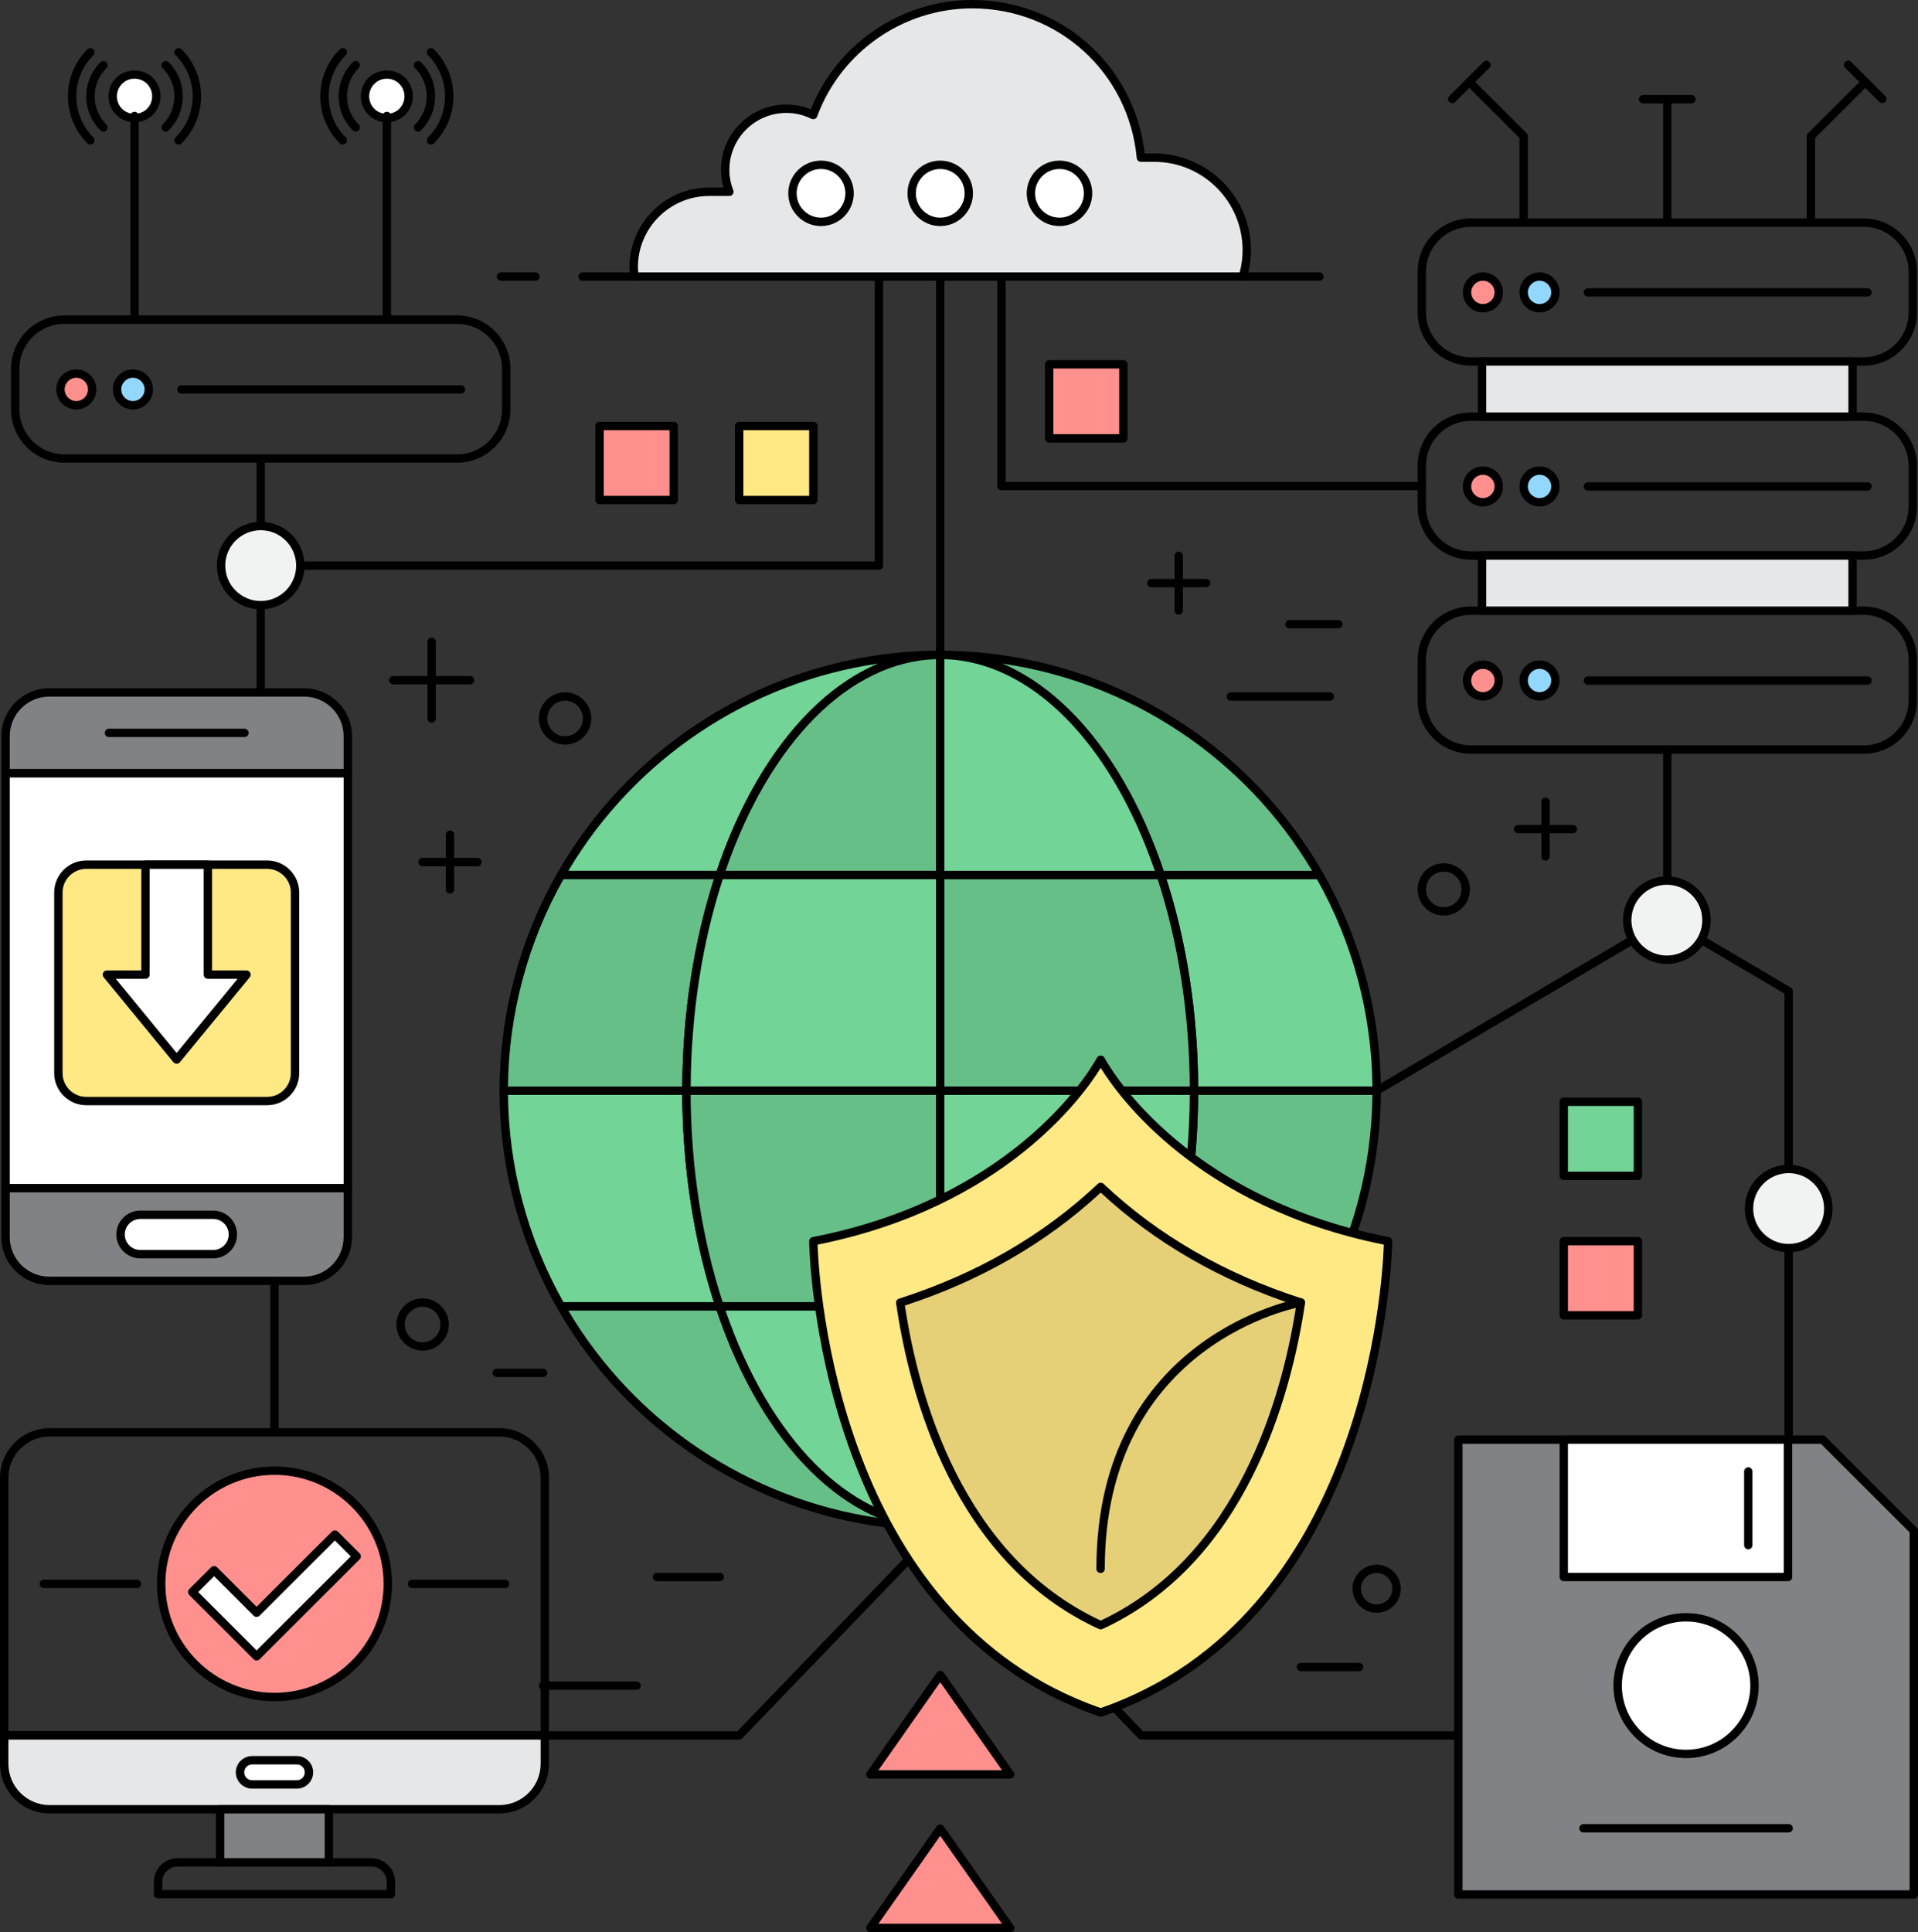 <svg width="412" height="415" viewBox="0 0 412 415" fill="none" xmlns="http://www.w3.org/2000/svg">
<rect x="0" y="0" width="412" height="415" fill="#333333" stroke="none"/>
<g clip-path="url(#clip0_197_114)">
<path d="M158.775 373.642H117.025C116.527 373.642 116.128 373.243 116.128 372.746C116.128 372.249 116.527 371.85 117.025 371.85H158.394L201.317 327.269C201.661 326.914 202.233 326.901 202.589 327.245C202.946 327.589 202.958 328.159 202.614 328.515L159.426 373.366C159.26 373.544 159.021 373.642 158.775 373.642Z" fill="black"/>
<path d="M313.259 373.642H245.156C244.91 373.642 244.676 373.544 244.51 373.366L201.323 328.515C200.979 328.159 200.991 327.589 201.347 327.245C201.704 326.901 202.276 326.914 202.62 327.269L245.543 371.85H313.259C313.757 371.85 314.156 372.255 314.156 372.746C314.156 373.237 313.757 373.642 313.259 373.642Z" fill="black"/>
<path d="M32.217 24.002C30.386 25.831 27.411 25.831 25.58 24.002C23.748 22.174 23.748 19.203 25.58 17.374C27.411 15.545 30.386 15.545 32.217 17.374C34.049 19.209 34.049 22.174 32.217 24.002Z" fill="white"/>
<path d="M28.898 26.273C27.405 26.273 25.997 25.69 24.94 24.634C22.758 22.456 22.758 18.915 24.94 16.736C27.048 14.625 30.736 14.625 32.85 16.736C35.026 18.915 35.026 22.462 32.85 24.634C31.793 25.69 30.392 26.273 28.898 26.273ZM28.898 16.902C27.884 16.902 26.931 17.294 26.212 18.012C24.737 19.492 24.737 21.897 26.212 23.37C27.644 24.806 30.146 24.806 31.578 23.37C33.053 21.891 33.053 19.485 31.578 18.006C30.865 17.294 29.912 16.902 28.898 16.902Z" fill="black"/>
<path d="M35.591 28.268C35.364 28.268 35.13 28.182 34.952 28.004C34.602 27.654 34.602 27.083 34.952 26.733C36.569 25.119 37.466 22.971 37.466 20.688C37.466 18.405 36.575 16.257 34.952 14.643C34.602 14.293 34.602 13.723 34.952 13.373C35.303 13.023 35.874 13.023 36.224 13.373C38.185 15.324 39.261 17.927 39.261 20.688C39.261 23.45 38.179 26.052 36.224 28.004C36.046 28.182 35.819 28.268 35.591 28.268Z" fill="black"/>
<path d="M38.376 31.048C38.148 31.048 37.915 30.962 37.736 30.784C37.386 30.434 37.386 29.863 37.736 29.514C42.61 24.647 42.61 16.73 37.736 11.863C37.386 11.513 37.386 10.943 37.736 10.593C38.087 10.243 38.658 10.243 39.009 10.593C44.583 16.159 44.583 25.218 39.009 30.784C38.83 30.962 38.603 31.048 38.369 31.048H38.376Z" fill="black"/>
<path d="M22.211 28.268C21.984 28.268 21.75 28.182 21.572 28.004C19.618 26.046 18.536 23.45 18.536 20.688C18.536 17.927 19.618 15.324 21.572 13.373C21.923 13.023 22.494 13.023 22.844 13.373C23.195 13.723 23.195 14.293 22.844 14.643C21.228 16.257 20.337 18.405 20.337 20.688C20.337 22.971 21.228 25.119 22.844 26.733C23.195 27.083 23.195 27.654 22.844 28.004C22.666 28.182 22.439 28.268 22.205 28.268H22.211Z" fill="black"/>
<path d="M19.427 31.048C19.2 31.048 18.966 30.962 18.788 30.784C16.09 28.09 14.597 24.506 14.597 20.688C14.597 16.871 16.084 13.287 18.788 10.593C19.139 10.243 19.71 10.243 20.06 10.593C20.411 10.943 20.411 11.513 20.06 11.863C17.7 14.22 16.397 17.356 16.397 20.688C16.397 24.021 17.7 27.157 20.06 29.514C20.411 29.863 20.411 30.434 20.06 30.784C19.882 30.962 19.655 31.048 19.421 31.048H19.427Z" fill="black"/>
<path d="M100.966 146.985H84.476C83.979 146.985 83.579 146.586 83.579 146.089C83.579 145.592 83.979 145.193 84.476 145.193H100.966C101.464 145.193 101.863 145.592 101.863 146.089C101.863 146.586 101.464 146.985 100.966 146.985Z" fill="black"/>
<path d="M92.725 155.221C92.227 155.221 91.827 154.822 91.827 154.325V137.853C91.827 137.355 92.227 136.957 92.725 136.957C93.222 136.957 93.622 137.355 93.622 137.853V154.325C93.622 154.822 93.222 155.221 92.725 155.221Z" fill="black"/>
<path d="M102.545 186.054H90.775C90.277 186.054 89.878 185.655 89.878 185.158C89.878 184.661 90.277 184.262 90.775 184.262H102.545C103.043 184.262 103.442 184.661 103.442 185.158C103.442 185.655 103.043 186.054 102.545 186.054Z" fill="black"/>
<path d="M96.663 191.933C96.165 191.933 95.766 191.534 95.766 191.037V179.284C95.766 178.787 96.165 178.388 96.663 178.388C97.161 178.388 97.56 178.787 97.56 179.284V191.037C97.56 191.534 97.161 191.933 96.663 191.933Z" fill="black"/>
<path d="M259.089 126.143H247.319C246.821 126.143 246.422 125.744 246.422 125.247C246.422 124.75 246.828 124.351 247.319 124.351H259.089C259.586 124.351 259.986 124.75 259.986 125.247C259.986 125.744 259.586 126.143 259.089 126.143Z" fill="black"/>
<path d="M253.207 132.016C252.709 132.016 252.31 131.617 252.31 131.12V119.368C252.31 118.87 252.715 118.471 253.207 118.471C253.699 118.471 254.104 118.87 254.104 119.368V131.12C254.104 131.617 253.705 132.016 253.207 132.016Z" fill="black"/>
<path d="M337.868 178.984H326.098C325.601 178.984 325.201 178.585 325.201 178.088C325.201 177.591 325.601 177.192 326.098 177.192H337.868C338.366 177.192 338.765 177.591 338.765 178.088C338.765 178.585 338.366 178.984 337.868 178.984Z" fill="black"/>
<path d="M331.986 184.857C331.488 184.857 331.089 184.458 331.089 183.961V172.208C331.089 171.711 331.488 171.312 331.986 171.312C332.484 171.312 332.883 171.711 332.883 172.208V183.961C332.883 184.458 332.484 184.857 331.986 184.857Z" fill="black"/>
<path d="M256.476 234.273H295.718C295.718 217.408 291.232 201.605 283.414 187.938H249.322C253.864 201.605 256.476 217.408 256.476 234.273Z" fill="#72D496"/>
<path d="M295.712 235.169H256.47C255.972 235.169 255.573 234.77 255.573 234.273C255.573 218.133 253.114 202.207 248.462 188.22C248.37 187.944 248.419 187.643 248.585 187.41C248.751 187.177 249.027 187.036 249.316 187.036H283.408C283.734 187.036 284.029 187.208 284.188 187.49C292.313 201.697 296.609 217.875 296.609 234.267C296.609 234.764 296.204 235.163 295.712 235.163V235.169ZM257.374 233.377H294.815C294.661 217.77 290.549 202.403 282.892 188.84H250.564C254.94 202.452 257.288 217.807 257.374 233.377Z" fill="black"/>
<path d="M249.323 187.938H283.415C267.275 159.707 236.865 140.657 201.975 140.657C222.262 140.657 239.944 159.707 249.323 187.938Z" fill="#67BF88"/>
<path d="M283.409 188.84H249.317C248.93 188.84 248.586 188.595 248.463 188.226C238.893 159.443 221.083 141.566 201.969 141.566C201.471 141.566 201.071 141.167 201.071 140.67C201.071 140.172 201.477 139.774 201.969 139.774C235.857 139.774 267.362 158.062 284.189 187.508C284.349 187.784 284.343 188.128 284.189 188.404C284.029 188.68 283.728 188.852 283.409 188.852V188.84ZM249.968 187.042H281.848C267.435 162.788 242.759 146.512 215.225 142.517C229.693 148.617 242.354 164.531 249.968 187.042Z" fill="black"/>
<path d="M202.017 141.559C201.519 141.559 201.107 141.161 201.107 140.663C201.107 140.166 201.501 139.767 201.999 139.767H202.017C202.515 139.767 202.914 140.166 202.914 140.663C202.914 141.161 202.509 141.559 202.017 141.559Z" fill="black"/>
<path d="M201.969 327.889C236.859 327.889 267.269 308.84 283.409 280.609H249.317C239.932 308.84 222.25 327.889 201.969 327.889Z" fill="#72D496"/>
<path d="M201.969 328.785C201.471 328.785 201.071 328.38 201.071 327.889C201.071 327.398 201.477 326.993 201.969 326.993C221.083 326.993 238.9 309.11 248.463 280.326C248.586 279.958 248.93 279.713 249.317 279.713H283.409C283.728 279.713 284.023 279.885 284.189 280.161C284.349 280.437 284.349 280.781 284.189 281.057C267.362 310.503 235.851 328.791 201.969 328.791V328.785ZM249.968 281.505C242.354 304.016 229.693 319.929 215.225 326.036C242.759 322.041 267.435 305.765 281.848 281.505H249.968Z" fill="black"/>
<path d="M249.322 280.609H283.414C291.232 266.941 295.718 251.138 295.718 234.273H256.476C256.476 251.138 253.864 266.941 249.322 280.609Z" fill="#67BF88"/>
<path d="M283.408 281.505H249.316C249.027 281.505 248.757 281.364 248.585 281.13C248.419 280.897 248.37 280.596 248.462 280.32C253.108 266.334 255.573 250.408 255.573 234.267C255.573 233.77 255.978 233.371 256.47 233.371H295.712C296.21 233.371 296.609 233.77 296.609 234.267C296.609 250.666 292.313 266.843 284.188 281.044C284.029 281.327 283.727 281.499 283.408 281.499V281.505ZM250.558 279.713H282.885C290.543 266.15 294.655 250.782 294.809 235.175H257.367C257.281 250.752 254.934 266.101 250.558 279.713Z" fill="black"/>
<path d="M147.454 234.273H108.218C108.218 251.138 112.71 266.941 120.516 280.609H154.601C150.059 266.941 147.454 251.138 147.454 234.273Z" fill="#72D496"/>
<path d="M154.601 281.505H120.516C120.19 281.505 119.895 281.333 119.735 281.051C111.61 266.837 107.314 250.659 107.314 234.273C107.314 233.776 107.714 233.377 108.212 233.377H147.448C147.945 233.377 148.345 233.776 148.345 234.273C148.345 250.414 150.803 266.34 155.45 280.326C155.542 280.603 155.493 280.897 155.327 281.137C155.161 281.37 154.884 281.511 154.595 281.511L154.601 281.505ZM121.038 279.713H153.36C148.99 266.101 146.642 250.752 146.556 235.175H109.121C109.275 250.77 113.387 266.137 121.045 279.713H121.038Z" fill="black"/>
<path d="M201.962 140.663C167.077 140.663 136.655 159.707 120.516 187.944H154.601C163.986 159.713 181.68 140.663 201.962 140.663Z" fill="#72D496"/>
<path d="M154.601 188.84H120.516C120.196 188.84 119.901 188.668 119.735 188.392C119.575 188.116 119.575 187.772 119.735 187.496C136.569 158.056 168.073 139.761 201.962 139.761C202.46 139.761 202.859 140.16 202.859 140.657C202.859 141.154 202.46 141.553 201.962 141.553C182.848 141.553 165.025 159.431 155.455 188.214C155.332 188.582 154.988 188.828 154.601 188.828V188.84ZM122.083 187.042H153.956C161.571 164.531 174.237 148.617 188.705 142.517C161.171 146.512 136.495 162.788 122.077 187.042H122.083Z" fill="black"/>
<path d="M154.602 280.609H120.517C136.656 308.846 167.078 327.889 201.963 327.889C181.681 327.889 163.987 308.84 154.602 280.609Z" fill="#67BF88"/>
<path d="M201.962 328.785C168.074 328.785 136.563 310.497 119.736 281.051C119.576 280.774 119.582 280.431 119.736 280.155C119.896 279.878 120.197 279.707 120.516 279.707H154.602C154.989 279.707 155.333 279.952 155.456 280.32C165.025 309.104 182.848 326.987 201.962 326.987C202.46 326.987 202.86 327.386 202.86 327.883C202.86 328.38 202.46 328.779 201.962 328.779V328.785ZM122.083 281.505C136.496 305.765 161.172 322.041 188.712 326.036C174.244 319.936 161.577 304.022 153.963 281.505H122.09H122.083Z" fill="black"/>
<path d="M154.601 187.938H120.516C112.704 201.605 108.218 217.408 108.218 234.273H147.454C147.454 217.408 150.059 201.605 154.601 187.938Z" fill="#67BF88"/>
<path d="M147.453 235.169H108.218C107.72 235.169 107.32 234.77 107.32 234.273C107.32 217.887 111.616 201.71 119.741 187.496C119.901 187.22 120.202 187.042 120.522 187.042H154.607C154.896 187.042 155.167 187.183 155.339 187.416C155.505 187.649 155.554 187.95 155.462 188.226C150.815 202.213 148.357 218.133 148.357 234.279C148.357 234.777 147.957 235.175 147.46 235.175L147.453 235.169ZM109.121 233.377H146.556C146.642 217.801 148.99 202.452 153.36 188.84H121.038C113.38 202.415 109.269 217.783 109.115 233.377H109.121Z" fill="black"/>
<path d="M202.017 328.785C201.519 328.785 201.107 328.38 201.107 327.889C201.107 327.398 201.501 326.993 201.999 326.993H202.017C202.515 326.993 202.914 327.392 202.914 327.889C202.914 328.386 202.509 328.785 202.017 328.785Z" fill="black"/>
<path d="M201.969 328.785C201.471 328.785 201.071 328.38 201.071 327.889C201.071 327.398 201.471 326.993 201.969 326.993C202.466 326.993 202.872 327.392 202.872 327.889C202.872 328.386 202.473 328.785 201.975 328.785H201.969Z" fill="black"/>
<path d="M201.969 141.559C201.471 141.559 201.071 141.161 201.071 140.663C201.071 140.166 201.471 139.767 201.969 139.767C202.466 139.767 202.872 140.166 202.872 140.663C202.872 141.161 202.473 141.559 201.975 141.559H201.969Z" fill="black"/>
<path d="M256.477 234.273C256.477 217.408 253.865 201.605 249.323 187.938H201.969V234.273H256.477Z" fill="#67BF88"/>
<path d="M256.477 235.169H201.969C201.471 235.169 201.071 234.77 201.071 234.273V187.938C201.071 187.441 201.471 187.042 201.969 187.042H249.323C249.71 187.042 250.055 187.287 250.177 187.656C254.885 201.82 257.374 217.942 257.374 234.273C257.374 234.77 256.975 235.169 256.477 235.169ZM202.866 233.377H255.574C255.481 217.777 253.103 202.415 248.672 188.84H202.866V233.377Z" fill="black"/>
<path d="M201.963 280.609H249.317C253.859 266.941 256.471 251.138 256.471 234.273H201.963V280.609Z" fill="#72D496"/>
<path d="M249.323 281.505H201.969C201.471 281.505 201.071 281.106 201.071 280.609V234.273C201.071 233.776 201.471 233.377 201.969 233.377H256.477C256.975 233.377 257.374 233.776 257.374 234.273C257.374 250.604 254.885 266.727 250.177 280.891C250.055 281.259 249.71 281.505 249.323 281.505ZM202.866 279.713H248.672C253.103 266.137 255.488 250.776 255.574 235.175H202.866V279.713Z" fill="black"/>
<path d="M201.962 140.663C181.681 140.663 163.986 159.713 154.602 187.944H201.962V140.663Z" fill="#67BF88"/>
<path d="M201.962 188.84H154.601C154.313 188.84 154.042 188.699 153.87 188.466C153.704 188.232 153.655 187.932 153.747 187.656C163.568 158.111 182.043 139.761 201.962 139.761C202.46 139.761 202.859 140.16 202.859 140.657V187.938C202.859 188.435 202.46 188.834 201.962 188.834V188.84ZM155.855 187.042H201.065V141.572C182.553 142.112 165.363 159.394 155.855 187.042Z" fill="black"/>
<path d="M201.963 187.938H154.602C150.06 201.605 147.454 217.408 147.454 234.273H201.963V187.938Z" fill="#72D496"/>
<path d="M201.962 235.169H147.454C146.956 235.169 146.557 234.77 146.557 234.273C146.557 217.942 149.046 201.82 153.754 187.656C153.876 187.287 154.221 187.042 154.608 187.042H201.969C202.466 187.042 202.866 187.441 202.866 187.938V234.273C202.866 234.77 202.466 235.169 201.969 235.169H201.962ZM148.357 233.377H201.065V188.84H155.259C150.828 202.415 148.45 217.777 148.364 233.377H148.357Z" fill="black"/>
<path d="M201.962 234.273H147.453C147.453 251.138 150.059 266.941 154.601 280.609H201.962V234.273Z" fill="#67BF88"/>
<path d="M201.962 281.505H154.601C154.214 281.505 153.87 281.259 153.747 280.891C149.039 266.727 146.55 250.604 146.55 234.273C146.55 233.776 146.949 233.377 147.447 233.377H201.956C202.453 233.377 202.853 233.776 202.853 234.273V280.609C202.853 281.106 202.453 281.505 201.956 281.505H201.962ZM155.252 279.713H201.058V235.175H148.351C148.443 250.776 150.815 266.137 155.246 279.713H155.252Z" fill="black"/>
<path d="M249.323 280.609H201.969V327.889C222.257 327.889 239.938 308.84 249.317 280.609H249.323Z" fill="#67BF88"/>
<path d="M201.969 328.785C201.471 328.785 201.071 328.38 201.071 327.889V280.609C201.071 280.112 201.471 279.713 201.969 279.713H249.323C249.612 279.713 249.882 279.854 250.055 280.087C250.22 280.32 250.27 280.621 250.177 280.897C240.362 310.441 221.888 328.791 201.975 328.791L201.969 328.785ZM202.866 281.505V326.975C221.378 326.435 238.568 309.153 248.069 281.505H202.866Z" fill="black"/>
<path d="M201.963 187.938H249.317C239.933 159.707 222.251 140.657 201.969 140.657V187.938H201.963Z" fill="#72D496"/>
<path d="M249.323 188.84H201.969C201.471 188.84 201.071 188.441 201.071 187.944V140.663C201.071 140.166 201.471 139.767 201.969 139.767C221.888 139.767 240.362 158.117 250.177 187.662C250.27 187.938 250.22 188.232 250.055 188.472C249.889 188.705 249.612 188.846 249.323 188.846V188.84ZM202.866 187.042H248.069C238.568 159.394 221.378 142.112 202.866 141.572V187.042Z" fill="black"/>
<path d="M154.602 280.609C163.986 308.84 181.681 327.889 201.962 327.889V280.609H154.602Z" fill="#72D496"/>
<path d="M201.962 328.785C182.043 328.785 163.568 310.435 153.747 280.891C153.655 280.615 153.704 280.32 153.87 280.081C154.036 279.848 154.313 279.707 154.601 279.707H201.962C202.46 279.707 202.859 280.112 202.859 280.603V327.883C202.859 328.38 202.46 328.779 201.962 328.779V328.785ZM155.855 281.505C165.363 309.153 182.553 326.435 201.065 326.975V281.505H155.855Z" fill="black"/>
<path d="M236.441 227.584C236.441 227.584 221.187 257.558 174.711 266.592C174.711 266.592 175.276 346.767 236.441 367.818C297.605 346.767 298.171 266.592 298.171 266.592C251.695 257.558 236.441 227.584 236.441 227.584Z" fill="#FFE985"/>
<path d="M236.441 368.72C236.343 368.72 236.244 368.701 236.146 368.671C175.086 347.657 173.814 267.408 173.808 266.604C173.808 266.168 174.109 265.8 174.533 265.714C219.994 256.876 235.482 227.473 235.636 227.179C235.943 226.577 236.933 226.577 237.24 227.179C237.394 227.473 252.881 256.876 298.343 265.714C298.767 265.8 299.074 266.168 299.068 266.604C299.068 267.408 297.79 347.657 236.73 368.671C236.638 368.701 236.533 368.72 236.435 368.72H236.441ZM175.627 267.328C175.903 275.435 179.984 347.197 236.441 366.872C292.916 347.191 296.979 275.435 297.255 267.328C257.147 259.276 240.147 235.384 236.441 229.37C232.735 235.378 215.741 259.276 175.627 267.328Z" fill="black"/>
<path d="M236.435 349.075C205.563 334.898 196.209 299.309 193.376 279.793C213.209 273.465 227.148 263.689 236.441 254.931C245.721 263.689 259.635 273.447 279.444 279.78C276.537 299.315 267.078 334.965 236.435 349.081V349.075Z" fill="#E6D077"/>
<path d="M236.435 349.971C236.306 349.971 236.177 349.94 236.06 349.891C204.9 335.585 195.386 299.91 192.491 279.915C192.43 279.48 192.688 279.062 193.106 278.933C209.725 273.631 224.094 265.333 235.82 254.274C236.171 253.949 236.712 253.949 237.056 254.274C248.764 265.321 263.121 273.612 279.715 278.915C280.133 279.05 280.397 279.467 280.329 279.903C277.349 299.928 267.736 335.641 236.81 349.891C236.693 349.946 236.564 349.971 236.435 349.971ZM194.378 280.406C197.341 300.082 206.725 334.192 236.435 348.081C265.917 334.247 275.4 300.1 278.436 280.388C262.18 275.085 248.057 266.935 236.441 256.152C224.801 266.947 210.659 275.104 194.378 280.406Z" fill="black"/>
<path d="M236.41 337.868C235.912 337.868 235.513 337.463 235.513 336.972C235.513 286.703 278.86 278.958 279.296 278.884C279.794 278.798 280.249 279.136 280.329 279.621C280.409 280.112 280.077 280.572 279.591 280.652C279.167 280.719 237.313 288.256 237.313 336.966C237.313 337.463 236.908 337.862 236.416 337.862L236.41 337.868Z" fill="black"/>
<path d="M74.716 158.093C74.716 152.919 70.512 148.721 65.331 148.721H10.577C5.402 148.721 1.198 152.919 1.198 158.093V166.09H74.716V158.093Z" fill="#808285"/>
<path d="M74.716 166.992H1.198C0.7 166.992 0.301 166.593 0.301 166.096V158.099C0.301 152.434 4.91 147.832 10.583 147.832H65.337C71.01 147.832 75.619 152.441 75.619 158.099V166.096C75.619 166.593 75.22 166.992 74.722 166.992H74.716ZM2.095 165.2H73.812V158.099C73.812 153.429 70.008 149.624 65.331 149.624H10.577C5.9 149.624 2.095 153.423 2.095 158.099V165.2Z" fill="black"/>
<path d="M1.198 265.738C1.198 270.912 5.402 275.11 10.577 275.11H65.331C70.512 275.11 74.716 270.912 74.716 265.738V255.189H1.198V265.738Z" fill="#808285"/>
<path d="M65.331 276.006H10.577C4.911 276.006 0.295 271.397 0.295 265.738V255.189C0.295 254.692 0.694 254.293 1.192 254.293H74.71C75.208 254.293 75.607 254.692 75.607 255.189V265.738C75.607 271.403 70.998 276.006 65.325 276.006H65.331ZM2.096 256.085V265.732C2.096 270.403 5.9 274.208 10.577 274.208H65.331C70.008 274.208 73.813 270.409 73.813 265.732V256.085H2.096Z" fill="black"/>
<path d="M74.716 166.096H1.198V255.189H74.716V166.096Z" fill="white"/>
<path d="M74.716 256.085H1.198C0.7 256.085 0.301 255.68 0.301 255.189V166.096C0.301 165.599 0.7 165.2 1.198 165.2H74.716C75.214 165.2 75.613 165.599 75.613 166.096V255.189C75.613 255.686 75.214 256.085 74.716 256.085ZM2.095 254.293H73.812V166.998H2.095V254.293Z" fill="black"/>
<path d="M50.021 265.149C50.021 267.481 48.122 269.378 45.787 269.378H30.133C27.791 269.378 25.898 267.481 25.898 265.149C25.898 262.811 27.797 260.921 30.133 260.921H45.787C48.122 260.921 50.021 262.817 50.021 265.149Z" fill="white"/>
<path d="M45.781 270.28H30.127C27.294 270.28 24.989 267.979 24.989 265.149C24.989 262.32 27.294 260.019 30.127 260.019H45.781C48.614 260.019 50.913 262.32 50.913 265.149C50.913 267.979 48.608 270.28 45.781 270.28ZM30.133 261.817C28.296 261.817 26.796 263.314 26.796 265.149C26.796 266.984 28.296 268.482 30.133 268.482H45.787C47.625 268.482 49.124 266.984 49.124 265.149C49.124 263.314 47.631 261.817 45.787 261.817H30.133Z" fill="black"/>
<path d="M52.505 158.308H23.404C22.906 158.308 22.507 157.909 22.507 157.412C22.507 156.915 22.906 156.516 23.404 156.516H52.505C53.003 156.516 53.403 156.915 53.403 157.412C53.403 157.909 53.003 158.308 52.505 158.308Z" fill="black"/>
<path d="M117.025 373.642H0.897C0.399 373.642 0 373.243 0 372.746V317.413C0 311.534 4.788 306.747 10.682 306.747H107.253C113.141 306.747 117.929 311.534 117.929 317.413V372.746C117.929 373.243 117.529 373.642 117.031 373.642H117.025ZM1.801 371.844H116.128V317.407C116.128 312.516 112.145 308.539 107.247 308.539H10.682C5.783 308.539 1.801 312.516 1.801 317.407V371.844Z" fill="black"/>
<path d="M0.897 372.746V378.846C0.897 384.241 5.273 388.61 10.676 388.61H107.247C112.649 388.61 117.025 384.241 117.025 378.846V372.746H0.897Z" fill="#E6E7E8"/>
<path d="M107.247 389.506H10.682C4.794 389.506 0 384.725 0 378.84V372.74C0 372.242 0.406 371.844 0.897 371.844H117.025C117.523 371.844 117.922 372.249 117.922 372.74V378.84C117.922 384.719 113.135 389.506 107.247 389.506ZM1.801 373.642V378.846C1.801 383.737 5.783 387.714 10.682 387.714H107.253C112.151 387.714 116.134 383.737 116.134 378.846V373.642H1.801Z" fill="black"/>
<path d="M83.972 407.74H33.95C33.452 407.74 33.053 407.335 33.053 406.844V404.211C33.053 401.394 35.345 399.105 38.166 399.105H79.762C82.583 399.105 84.875 401.394 84.875 404.211V406.844C84.875 407.341 84.476 407.74 83.978 407.74H83.972ZM34.853 405.942H83.081V404.211C83.081 402.388 81.594 400.903 79.768 400.903H38.166C36.341 400.903 34.853 402.388 34.853 404.211V405.942Z" fill="black"/>
<path d="M70.648 388.61H47.281V400.001H70.648V388.61Z" fill="#808285"/>
<path d="M70.648 400.903H47.281C46.783 400.903 46.384 400.504 46.384 400.007V388.616C46.384 388.119 46.783 387.72 47.281 387.72H70.648C71.146 387.72 71.545 388.119 71.545 388.616V400.007C71.545 400.504 71.146 400.903 70.648 400.903ZM48.178 399.105H69.745V389.506H48.178V399.105Z" fill="black"/>
<path d="M66.37 380.675C66.37 382.111 65.209 383.271 63.771 383.271H54.158C52.72 383.271 51.559 382.105 51.559 380.675C51.559 379.239 52.726 378.079 54.158 378.079H63.771C65.209 378.079 66.37 379.245 66.37 380.675Z" fill="white"/>
<path d="M63.771 384.173H54.158C52.229 384.173 50.655 382.602 50.655 380.675C50.655 378.748 52.229 377.177 54.158 377.177H63.771C65.701 377.177 67.268 378.748 67.268 380.675C67.268 382.602 65.694 384.173 63.771 384.173ZM54.158 378.975C53.218 378.975 52.456 379.736 52.456 380.675C52.456 381.614 53.218 382.375 54.158 382.375H63.771C64.711 382.375 65.473 381.614 65.473 380.675C65.473 379.736 64.711 378.975 63.771 378.975H54.158Z" fill="black"/>
<path d="M400.336 78.531H315.958C309.646 78.531 304.508 73.4 304.508 67.097V58.34C304.508 52.037 309.646 46.912 315.958 46.912H400.336C406.647 46.912 411.785 52.037 411.785 58.34V67.097C411.785 73.4 406.647 78.531 400.336 78.531ZM315.958 48.711C310.635 48.711 306.309 53.031 306.309 58.346V67.104C306.309 72.418 310.641 76.739 315.958 76.739H400.336C405.658 76.739 409.985 72.418 409.985 67.104V58.346C409.985 53.037 405.658 48.711 400.336 48.711H315.958Z" fill="black"/>
<path d="M321.95 62.801C321.95 64.679 320.425 66.207 318.539 66.207C316.652 66.207 315.134 64.686 315.134 62.801C315.134 60.917 316.658 59.401 318.539 59.401C320.419 59.401 321.95 60.923 321.95 62.801Z" fill="#FF908D"/>
<path d="M318.538 67.104C316.166 67.104 314.236 65.177 314.236 62.801C314.236 60.426 316.166 58.499 318.538 58.499C320.911 58.499 322.847 60.426 322.847 62.801C322.847 65.177 320.917 67.104 318.538 67.104ZM318.538 60.297C317.156 60.297 316.031 61.421 316.031 62.801C316.031 64.182 317.156 65.305 318.538 65.305C319.921 65.305 321.046 64.182 321.046 62.801C321.046 61.421 319.921 60.297 318.538 60.297Z" fill="black"/>
<path d="M334.112 62.801C334.112 64.679 332.588 66.207 330.701 66.207C328.814 66.207 327.29 64.686 327.29 62.801C327.29 60.917 328.814 59.401 330.701 59.401C332.588 59.401 334.112 60.923 334.112 62.801Z" fill="#93D7FF"/>
<path d="M330.701 67.104C328.322 67.104 326.393 65.177 326.393 62.801C326.393 60.426 328.329 58.499 330.701 58.499C333.073 58.499 335.009 60.426 335.009 62.801C335.009 65.177 333.073 67.104 330.701 67.104ZM330.701 60.297C329.318 60.297 328.193 61.421 328.193 62.801C328.193 64.182 329.318 65.305 330.701 65.305C332.084 65.305 333.215 64.182 333.215 62.801C333.215 61.421 332.09 60.297 330.701 60.297Z" fill="black"/>
<path d="M401.165 63.697H341.1C340.603 63.697 340.203 63.298 340.203 62.801C340.203 62.304 340.603 61.905 341.1 61.905H401.165C401.663 61.905 402.062 62.304 402.062 62.801C402.062 63.298 401.656 63.697 401.165 63.697Z" fill="black"/>
<path d="M98.188 99.373H13.816C7.504 99.373 2.366 94.242 2.366 87.939V79.181C2.366 72.879 7.504 67.754 13.816 67.754H98.194C104.506 67.754 109.644 72.879 109.644 79.181V87.939C109.644 94.242 104.506 99.373 98.194 99.373H98.188ZM13.816 69.552C8.494 69.552 4.167 73.873 4.167 79.188V87.945C4.167 93.26 8.5 97.581 13.816 97.581H98.194C103.516 97.581 107.843 93.26 107.843 87.945V79.188C107.843 73.879 103.516 69.552 98.194 69.552H13.816Z" fill="black"/>
<path d="M19.802 83.643C19.802 85.521 18.278 87.049 16.392 87.049C14.505 87.049 12.98 85.527 12.98 83.643C12.98 81.759 14.505 80.243 16.392 80.243C18.278 80.243 19.802 81.765 19.802 83.643Z" fill="#FF908D"/>
<path d="M16.391 87.945C14.013 87.945 12.083 86.018 12.083 83.643C12.083 81.268 14.019 79.341 16.391 79.341C18.764 79.341 20.7 81.268 20.7 83.643C20.7 86.018 18.77 87.945 16.391 87.945ZM16.391 81.139C15.008 81.139 13.884 82.262 13.884 83.643C13.884 85.024 15.008 86.147 16.391 86.147C17.774 86.147 18.899 85.024 18.899 83.643C18.899 82.262 17.774 81.139 16.391 81.139Z" fill="black"/>
<path d="M31.96 83.643C31.96 85.521 30.436 87.049 28.549 87.049C26.662 87.049 25.138 85.527 25.138 83.643C25.138 81.759 26.662 80.243 28.549 80.243C30.436 80.243 31.96 81.765 31.96 83.643Z" fill="#93D7FF"/>
<path d="M28.554 87.945C26.176 87.945 24.246 86.018 24.246 83.643C24.246 81.268 26.176 79.341 28.554 79.341C30.933 79.341 32.863 81.268 32.863 83.643C32.863 86.018 30.927 87.945 28.554 87.945ZM28.554 81.139C27.172 81.139 26.047 82.262 26.047 83.643C26.047 85.024 27.172 86.147 28.554 86.147C29.937 86.147 31.062 85.024 31.062 83.643C31.062 82.262 29.937 81.139 28.554 81.139Z" fill="black"/>
<path d="M99.017 84.539H38.953C38.455 84.539 38.056 84.14 38.056 83.643C38.056 83.146 38.455 82.747 38.953 82.747H99.017C99.515 82.747 99.915 83.146 99.915 83.643C99.915 84.14 99.515 84.539 99.017 84.539Z" fill="black"/>
<path d="M400.336 120.214H315.958C309.646 120.214 304.508 115.09 304.508 108.787V100.029C304.508 93.727 309.646 88.602 315.958 88.602H400.336C406.647 88.602 411.785 93.733 411.785 100.029V108.787C411.785 115.09 406.647 120.214 400.336 120.214ZM315.958 90.388C310.635 90.388 306.309 94.709 306.309 100.023V108.781C306.309 114.09 310.641 118.416 315.958 118.416H400.336C405.658 118.416 409.985 114.096 409.985 108.781V100.023C409.985 94.715 405.658 90.388 400.336 90.388H315.958Z" fill="black"/>
<path d="M321.95 104.485C321.95 106.363 320.425 107.891 318.539 107.891C316.652 107.891 315.134 106.369 315.134 104.485C315.134 102.601 316.658 101.079 318.539 101.079C320.419 101.079 321.95 102.601 321.95 104.485Z" fill="#FF908D"/>
<path d="M318.538 108.787C316.166 108.787 314.236 106.854 314.236 104.485C314.236 102.116 316.166 100.183 318.538 100.183C320.911 100.183 322.847 102.116 322.847 104.485C322.847 106.854 320.917 108.787 318.538 108.787ZM318.538 101.975C317.156 101.975 316.031 103.098 316.031 104.479C316.031 105.86 317.156 106.983 318.538 106.983C319.921 106.983 321.046 105.86 321.046 104.479C321.046 103.098 319.921 101.975 318.538 101.975Z" fill="black"/>
<path d="M334.112 104.485C334.112 106.363 332.588 107.891 330.701 107.891C328.814 107.891 327.29 106.369 327.29 104.485C327.29 102.601 328.814 101.079 330.701 101.079C332.588 101.079 334.112 102.601 334.112 104.485Z" fill="#93D7FF"/>
<path d="M330.701 108.787C328.322 108.787 326.393 106.854 326.393 104.485C326.393 102.116 328.329 100.183 330.701 100.183C333.073 100.183 335.009 102.116 335.009 104.485C335.009 106.854 333.073 108.787 330.701 108.787ZM330.701 101.975C329.318 101.975 328.193 103.098 328.193 104.479C328.193 105.86 329.318 106.983 330.701 106.983C332.084 106.983 333.215 105.86 333.215 104.479C333.215 103.098 332.09 101.975 330.701 101.975Z" fill="black"/>
<path d="M401.165 105.381H341.1C340.603 105.381 340.203 104.982 340.203 104.485C340.203 103.988 340.603 103.589 341.1 103.589H401.165C401.663 103.589 402.062 103.988 402.062 104.485C402.062 104.982 401.656 105.381 401.165 105.381Z" fill="black"/>
<path d="M400.336 161.898H315.958C309.646 161.898 304.508 156.773 304.508 150.471V141.713C304.508 135.41 309.646 130.279 315.958 130.279H400.336C406.647 130.279 411.785 135.404 411.785 141.713V150.471C411.785 156.773 406.647 161.898 400.336 161.898ZM315.958 132.071C310.635 132.071 306.309 136.392 306.309 141.707V150.464C306.309 155.773 310.641 160.1 315.958 160.1H400.336C405.658 160.1 409.985 155.779 409.985 150.464V141.707C409.985 136.392 405.658 132.071 400.336 132.071H315.958Z" fill="black"/>
<path d="M321.95 146.162C321.95 148.046 320.425 149.568 318.539 149.568C316.652 149.568 315.134 148.046 315.134 146.162C315.134 144.278 316.658 142.762 318.539 142.762C320.419 142.762 321.95 144.284 321.95 146.162Z" fill="#FF908D"/>
<path d="M318.538 150.464C316.166 150.464 314.236 148.531 314.236 146.162C314.236 143.793 316.166 141.86 318.538 141.86C320.911 141.86 322.847 143.787 322.847 146.162C322.847 148.537 320.917 150.464 318.538 150.464ZM318.538 143.658C317.156 143.658 316.031 144.781 316.031 146.162C316.031 147.543 317.156 148.666 318.538 148.666C319.921 148.666 321.046 147.543 321.046 146.162C321.046 144.781 319.921 143.658 318.538 143.658Z" fill="black"/>
<path d="M334.112 146.162C334.112 148.046 332.588 149.568 330.701 149.568C328.814 149.568 327.29 148.046 327.29 146.162C327.29 144.278 328.814 142.762 330.701 142.762C332.588 142.762 334.112 144.284 334.112 146.162Z" fill="#93D7FF"/>
<path d="M330.701 150.464C328.322 150.464 326.393 148.531 326.393 146.162C326.393 143.793 328.329 141.86 330.701 141.86C333.073 141.86 335.009 143.787 335.009 146.162C335.009 148.537 333.073 150.464 330.701 150.464ZM330.701 143.658C329.318 143.658 328.193 144.781 328.193 146.162C328.193 147.543 329.318 148.666 330.701 148.666C332.084 148.666 333.215 147.543 333.215 146.162C333.215 144.781 332.09 143.658 330.701 143.658Z" fill="black"/>
<path d="M401.165 147.064H341.1C340.603 147.064 340.203 146.659 340.203 146.168C340.203 145.677 340.603 145.272 341.1 145.272H401.165C401.663 145.272 402.062 145.671 402.062 146.168C402.062 146.666 401.656 147.064 401.165 147.064Z" fill="black"/>
<path d="M397.945 77.635H318.349V89.492H397.945V77.635Z" fill="#E6E7E8"/>
<path d="M397.945 90.388H318.348C317.851 90.388 317.451 89.989 317.451 89.492V77.635C317.451 77.138 317.851 76.739 318.348 76.739H397.945C398.443 76.739 398.842 77.138 398.842 77.635V89.492C398.842 89.989 398.436 90.388 397.945 90.388ZM319.252 88.596H397.047V78.537H319.252V88.596Z" fill="black"/>
<path d="M397.945 119.312H318.349V131.169H397.945V119.312Z" fill="#E6E7E8"/>
<path d="M397.945 132.071H318.348C317.851 132.071 317.451 131.672 317.451 131.175V119.318C317.451 118.821 317.851 118.422 318.348 118.422H397.945C398.443 118.422 398.842 118.821 398.842 119.318V131.175C398.842 131.672 398.436 132.071 397.945 132.071ZM319.252 130.273H397.047V120.214H319.252V130.273Z" fill="black"/>
<path d="M266.973 59.395C267.508 57.591 267.809 55.688 267.809 53.712C267.809 42.751 258.91 33.865 247.933 33.865H245.069C243.367 15.38 227.805 0.902 208.845 0.902C193.16 0.902 179.793 10.814 174.68 24.708C172.934 23.855 170.98 23.358 168.908 23.358C161.656 23.358 155.775 29.225 155.775 36.473C155.775 38.142 156.1 39.732 156.672 41.199H152.333C143.384 41.199 136.126 48.447 136.126 57.382C136.126 58.076 136.243 58.733 136.329 59.401H266.979L266.973 59.395Z" fill="#E6E7E8"/>
<path d="M266.974 60.297H136.323C135.868 60.297 135.487 59.96 135.432 59.512L135.37 59.064C135.291 58.505 135.217 57.953 135.217 57.376C135.217 47.956 142.893 40.29 152.327 40.29H155.419C155.056 39.038 154.872 37.756 154.872 36.461C154.872 28.734 161.165 22.45 168.903 22.45C170.722 22.45 172.492 22.799 174.176 23.487C179.787 9.402 193.597 0 208.845 0C227.959 0 243.742 14.115 245.881 32.963H247.934C259.39 32.963 268.713 42.273 268.713 53.712C268.713 55.713 268.418 57.708 267.84 59.653C267.724 60.034 267.373 60.291 266.98 60.291L266.974 60.297ZM137.116 58.499H266.298C266.709 56.928 266.918 55.32 266.918 53.712C266.918 43.261 258.406 34.761 247.94 34.761H245.076C244.609 34.761 244.221 34.405 244.178 33.945C242.488 15.613 227.308 1.798 208.851 1.798C194.027 1.798 180.642 11.127 175.534 25.015C175.448 25.254 175.258 25.445 175.024 25.537C174.784 25.635 174.526 25.623 174.293 25.512C172.584 24.677 170.777 24.254 168.915 24.254C162.167 24.254 156.678 29.735 156.678 36.467C156.678 37.958 156.961 39.437 157.514 40.867C157.619 41.143 157.588 41.456 157.416 41.702C157.25 41.947 156.973 42.095 156.672 42.095H152.333C143.889 42.095 137.024 48.95 137.024 57.382C137.024 57.763 137.067 58.137 137.116 58.505V58.499Z" fill="black"/>
<path d="M56.002 149.624C55.504 149.624 55.105 149.225 55.105 148.728V121.485C55.105 120.988 55.504 120.589 56.002 120.589H187.906V59.401C187.906 58.904 188.306 58.505 188.804 58.505C189.301 58.505 189.701 58.91 189.701 59.401V121.485C189.701 121.982 189.295 122.381 188.804 122.381H56.899V148.721C56.899 149.219 56.5 149.617 56.002 149.617V149.624Z" fill="black"/>
<path d="M305.411 105.301H215.121C214.623 105.301 214.224 104.902 214.224 104.405V59.401C214.224 58.904 214.623 58.505 215.121 58.505C215.619 58.505 216.018 58.91 216.018 59.401V103.509H305.411C305.909 103.509 306.308 103.914 306.308 104.405C306.308 104.896 305.909 105.301 305.411 105.301Z" fill="black"/>
<path d="M136.33 60.297H125.15C124.652 60.297 124.253 59.898 124.253 59.401C124.253 58.904 124.652 58.505 125.15 58.505H136.33C136.828 58.505 137.227 58.91 137.227 59.401C137.227 59.892 136.828 60.297 136.33 60.297Z" fill="black"/>
<path d="M115.028 60.297H107.603C107.106 60.297 106.706 59.898 106.706 59.401C106.706 58.904 107.106 58.505 107.603 58.505H115.028C115.526 58.505 115.925 58.91 115.925 59.401C115.925 59.892 115.526 60.297 115.028 60.297Z" fill="black"/>
<path d="M283.408 60.297H266.973C266.476 60.297 266.076 59.898 266.076 59.401C266.076 58.904 266.476 58.505 266.973 58.505H283.408C283.906 58.505 284.305 58.91 284.305 59.401C284.305 59.892 283.906 60.297 283.408 60.297Z" fill="black"/>
<path d="M182.492 41.524C182.492 44.912 179.745 47.649 176.358 47.649C172.972 47.649 170.225 44.906 170.225 41.524C170.225 38.142 172.972 35.399 176.358 35.399C179.745 35.399 182.492 38.142 182.492 41.524Z" fill="white"/>
<path d="M176.358 48.551C172.48 48.551 169.321 45.403 169.321 41.524C169.321 37.645 172.474 34.497 176.358 34.497C180.243 34.497 183.396 37.645 183.396 41.524C183.396 45.403 180.243 48.551 176.358 48.551ZM176.358 36.295C173.47 36.295 171.122 38.639 171.122 41.524C171.122 44.408 173.47 46.753 176.358 46.753C179.247 46.753 181.595 44.408 181.595 41.524C181.595 38.639 179.247 36.295 176.358 36.295Z" fill="black"/>
<path d="M208.102 41.524C208.102 44.912 205.361 47.649 201.969 47.649C198.576 47.649 195.835 44.906 195.835 41.524C195.835 38.142 198.582 35.399 201.969 35.399C205.355 35.399 208.102 38.142 208.102 41.524Z" fill="white"/>
<path d="M201.969 48.551C198.091 48.551 194.932 45.403 194.932 41.524C194.932 37.645 198.091 34.497 201.969 34.497C205.847 34.497 209 37.645 209 41.524C209 45.403 205.847 48.551 201.969 48.551ZM201.969 36.295C199.08 36.295 196.732 38.639 196.732 41.524C196.732 44.408 199.08 46.753 201.969 46.753C204.857 46.753 207.205 44.408 207.205 41.524C207.205 38.639 204.857 36.295 201.969 36.295Z" fill="black"/>
<path d="M233.718 41.524C233.718 44.912 230.971 47.649 227.585 47.649C224.198 47.649 221.451 44.906 221.451 41.524C221.451 38.142 224.198 35.399 227.585 35.399C230.971 35.399 233.718 38.142 233.718 41.524Z" fill="white"/>
<path d="M227.585 48.551C223.707 48.551 220.548 45.403 220.548 41.524C220.548 37.645 223.701 34.497 227.585 34.497C231.469 34.497 234.622 37.645 234.622 41.524C234.622 45.403 231.463 48.551 227.585 48.551ZM227.585 36.295C224.696 36.295 222.349 38.639 222.349 41.524C222.349 44.408 224.696 46.753 227.585 46.753C230.474 46.753 232.821 44.408 232.821 41.524C232.821 38.639 230.474 36.295 227.585 36.295Z" fill="black"/>
<path d="M56.002 122.381C55.504 122.381 55.105 121.982 55.105 121.485V98.477C55.105 97.98 55.504 97.581 56.002 97.581C56.5 97.581 56.899 97.98 56.899 98.477V121.485C56.899 121.982 56.5 122.381 56.002 122.381Z" fill="black"/>
<path d="M295.713 235.169C295.405 235.169 295.104 235.01 294.938 234.727C294.686 234.298 294.828 233.752 295.258 233.5L357.252 196.953V160.996C357.252 160.499 357.652 160.1 358.149 160.1C358.647 160.1 359.047 160.499 359.047 160.996V197.463C359.047 197.782 358.875 198.076 358.604 198.236L296.167 235.047C296.026 235.132 295.866 235.169 295.713 235.169Z" fill="black"/>
<path d="M174.711 91.499H158.774V107.412H174.711V91.499Z" fill="#FFE985"/>
<path d="M174.711 108.308H158.774C158.276 108.308 157.877 107.909 157.877 107.412V91.499C157.877 91.002 158.276 90.603 158.774 90.603H174.711C175.209 90.603 175.608 91.002 175.608 91.499V107.412C175.608 107.909 175.209 108.308 174.711 108.308ZM159.678 106.51H173.813V92.395H159.678V106.51Z" fill="black"/>
<path d="M241.309 78.249H225.372V94.162H241.309V78.249Z" fill="#FF908D"/>
<path d="M241.308 95.058H225.372C224.874 95.058 224.475 94.659 224.475 94.162V78.249C224.475 77.751 224.88 77.353 225.372 77.353H241.308C241.806 77.353 242.206 77.751 242.206 78.249V94.162C242.206 94.659 241.8 95.058 241.308 95.058ZM226.275 93.26H240.411V79.145H226.275V93.26Z" fill="black"/>
<path d="M144.719 91.499H128.782V107.412H144.719V91.499Z" fill="#FF908D"/>
<path d="M144.719 108.308H128.782C128.284 108.308 127.885 107.909 127.885 107.412V91.499C127.885 91.002 128.284 90.603 128.782 90.603H144.719C145.216 90.603 145.616 91.002 145.616 91.499V107.412C145.616 107.909 145.216 108.308 144.719 108.308ZM129.686 106.51H143.821V92.395H129.686V106.51Z" fill="black"/>
<path d="M351.838 266.592H335.907V282.505H351.838V266.592Z" fill="#FF908D"/>
<path d="M351.837 283.401H335.907C335.409 283.401 335.01 282.996 335.01 282.505V266.592C335.01 266.094 335.409 265.695 335.907 265.695H351.837C352.335 265.695 352.735 266.101 352.735 266.592V282.505C352.735 283.002 352.329 283.401 351.837 283.401ZM336.804 281.609H350.934V267.494H336.804V281.609Z" fill="black"/>
<path d="M351.838 236.642H335.907V252.556H351.838V236.642Z" fill="#72D496"/>
<path d="M351.837 253.452H335.907C335.409 253.452 335.01 253.053 335.01 252.556V236.642C335.01 236.145 335.409 235.746 335.907 235.746H351.837C352.335 235.746 352.735 236.151 352.735 236.642V252.556C352.735 253.053 352.329 253.452 351.837 253.452ZM336.804 251.66H350.934V237.544H336.804V251.66Z" fill="black"/>
<path d="M83.302 340.194C83.302 353.622 72.405 364.504 58.964 364.504C45.523 364.504 34.62 353.622 34.62 340.194C34.62 326.766 45.517 315.885 58.964 315.885C72.412 315.885 83.302 326.766 83.302 340.194Z" fill="#FF908D"/>
<path d="M58.964 365.4C45.044 365.4 33.723 354.095 33.723 340.194C33.723 326.294 45.044 314.989 58.964 314.989C72.885 314.989 84.206 326.294 84.206 340.194C84.206 354.095 72.885 365.4 58.964 365.4ZM58.964 316.781C46.039 316.781 35.523 327.282 35.523 340.188C35.523 353.095 46.039 363.595 58.964 363.595C71.889 363.595 82.405 353.095 82.405 340.188C82.405 327.282 71.889 316.781 58.964 316.781Z" fill="black"/>
<path d="M331.98 213.788C331.673 213.788 331.372 213.628 331.206 213.346C330.954 212.916 331.095 212.37 331.525 212.118L357.695 196.696C358.113 196.444 358.672 196.585 358.924 197.015C359.176 197.438 359.035 197.99 358.604 198.242L332.441 213.665C332.3 213.751 332.14 213.788 331.986 213.788H331.98Z" fill="black"/>
<path d="M384.214 310.104C383.716 310.104 383.317 309.699 383.317 309.208V213.407L357.596 198.242C357.165 197.99 357.024 197.438 357.276 197.015C357.528 196.585 358.087 196.444 358.505 196.696L384.675 212.118C384.951 212.278 385.117 212.572 385.117 212.891V309.208C385.117 309.705 384.718 310.104 384.22 310.104H384.214Z" fill="black"/>
<path d="M108.519 341.09H88.502C88.004 341.09 87.605 340.685 87.605 340.194C87.605 339.703 88.004 339.298 88.502 339.298H108.519C109.017 339.298 109.416 339.697 109.416 340.194C109.416 340.691 109.017 341.09 108.519 341.09Z" fill="black"/>
<path d="M29.421 341.09H9.403C8.905 341.09 8.506 340.685 8.506 340.194C8.506 339.703 8.905 339.298 9.403 339.298H29.421C29.918 339.298 30.318 339.697 30.318 340.194C30.318 340.691 29.918 341.09 29.421 341.09Z" fill="black"/>
<path d="M201.969 141.559C201.471 141.559 201.071 141.161 201.071 140.663V59.395C201.071 58.898 201.477 58.499 201.969 58.499C202.46 58.499 202.866 58.904 202.866 59.395V140.657C202.866 141.154 202.466 141.553 201.969 141.553V141.559Z" fill="black"/>
<path d="M186.96 381.117L201.968 359.76L216.983 381.117H186.96Z" fill="#FF908D"/>
<path d="M217.02 382.019H186.96C186.622 382.019 186.315 381.835 186.161 381.534C186.007 381.24 186.032 380.877 186.222 380.601L201.237 359.238C201.575 358.759 202.374 358.759 202.712 359.238L217.604 380.429C217.8 380.595 217.923 380.841 217.923 381.117C217.923 381.614 217.518 382.013 217.026 382.013L217.02 382.019ZM188.687 380.221H215.25L201.968 361.318L188.687 380.221Z" fill="black"/>
<path d="M186.96 414.098L201.968 392.741L216.983 414.098H186.96Z" fill="#FF908D"/>
<path d="M217.02 415C217.02 415 216.995 415 216.983 415H186.954C186.616 415 186.309 414.816 186.155 414.515C186.001 414.221 186.026 413.858 186.216 413.588L201.231 392.231C201.569 391.752 202.368 391.752 202.706 392.231L217.598 413.423C217.794 413.588 217.917 413.834 217.917 414.11C217.917 414.607 217.512 415.006 217.02 415.006V415ZM188.687 413.202H215.25L201.969 394.306L188.687 413.202Z" fill="black"/>
<path d="M28.898 69.552C28.401 69.552 28.001 69.153 28.001 68.656V24.904C28.001 24.407 28.401 24.009 28.898 24.009C29.396 24.009 29.796 24.407 29.796 24.904V68.65C29.796 69.147 29.396 69.546 28.898 69.546V69.552Z" fill="black"/>
<path d="M86.418 24.002C84.587 25.831 81.612 25.831 79.781 24.002C77.949 22.174 77.949 19.203 79.781 17.374C81.612 15.545 84.587 15.545 86.418 17.374C88.25 19.209 88.25 22.174 86.418 24.002Z" fill="white"/>
<path d="M83.099 26.273C81.606 26.273 80.198 25.69 79.141 24.634C76.959 22.456 76.959 18.915 79.141 16.736C81.249 14.625 84.937 14.625 87.051 16.736C89.233 18.915 89.227 22.462 87.051 24.634C85.994 25.69 84.593 26.273 83.099 26.273ZM83.099 16.902C82.085 16.902 81.132 17.294 80.413 18.012C78.938 19.492 78.938 21.897 80.413 23.37C81.846 24.806 84.341 24.806 85.779 23.37C87.254 21.891 87.254 19.485 85.779 18.006C85.066 17.294 84.113 16.902 83.099 16.902Z" fill="black"/>
<path d="M89.792 28.268C89.565 28.268 89.331 28.182 89.159 28.004C88.809 27.654 88.809 27.083 89.159 26.733C90.776 25.119 91.673 22.971 91.673 20.688C91.673 18.405 90.782 16.257 89.159 14.643C88.809 14.293 88.809 13.723 89.159 13.373C89.51 13.023 90.081 13.023 90.431 13.373C92.392 15.324 93.468 17.927 93.468 20.688C93.468 23.45 92.386 26.052 90.431 28.004C90.253 28.182 90.026 28.268 89.798 28.268H89.792Z" fill="black"/>
<path d="M92.577 31.048C92.349 31.048 92.116 30.962 91.938 30.784C91.587 30.434 91.587 29.863 91.938 29.514C96.811 24.647 96.811 16.73 91.938 11.863C91.587 11.513 91.587 10.943 91.938 10.593C92.288 10.243 92.859 10.243 93.21 10.593C98.784 16.159 98.784 25.218 93.21 30.784C93.031 30.962 92.804 31.048 92.577 31.048Z" fill="black"/>
<path d="M76.407 28.268C76.18 28.268 75.946 28.182 75.768 28.004C71.73 23.966 71.73 17.405 75.768 13.373C76.118 13.023 76.69 13.023 77.04 13.373C77.39 13.723 77.39 14.293 77.04 14.643C73.703 17.976 73.703 23.401 77.04 26.733C77.39 27.083 77.39 27.654 77.04 28.004C76.862 28.182 76.634 28.268 76.407 28.268Z" fill="black"/>
<path d="M73.629 31.048C73.401 31.048 73.168 30.962 72.989 30.784C70.291 28.09 68.798 24.506 68.798 20.688C68.798 16.871 70.285 13.287 72.989 10.593C73.34 10.243 73.911 10.243 74.262 10.593C74.612 10.943 74.612 11.513 74.262 11.863C71.902 14.22 70.599 17.356 70.599 20.688C70.599 24.021 71.902 27.157 74.262 29.514C74.612 29.863 74.612 30.434 74.262 30.784C74.083 30.962 73.856 31.048 73.629 31.048Z" fill="black"/>
<path d="M83.1 69.552C82.602 69.552 82.202 69.153 82.202 68.656V24.904C82.202 24.407 82.602 24.009 83.1 24.009C83.597 24.009 83.997 24.407 83.997 24.904V68.65C83.997 69.147 83.591 69.546 83.1 69.546V69.552Z" fill="black"/>
<path d="M58.965 308.539C58.467 308.539 58.067 308.14 58.067 307.643V275.11C58.067 274.613 58.467 274.214 58.965 274.214C59.462 274.214 59.862 274.613 59.862 275.11V307.643C59.862 308.14 59.462 308.539 58.965 308.539Z" fill="black"/>
<path d="M358.149 48.711C357.651 48.711 357.252 48.312 357.252 47.815V21.314C357.252 20.817 357.651 20.418 358.149 20.418C358.647 20.418 359.047 20.817 359.047 21.314V47.815C359.047 48.312 358.641 48.711 358.149 48.711Z" fill="black"/>
<path d="M363.343 22.21H352.95C352.452 22.21 352.053 21.811 352.053 21.314C352.053 20.817 352.452 20.418 352.95 20.418H363.343C363.841 20.418 364.24 20.817 364.24 21.314C364.24 21.811 363.835 22.21 363.343 22.21Z" fill="black"/>
<path d="M311.957 22.167C311.729 22.167 311.496 22.081 311.317 21.904C310.967 21.554 310.967 20.983 311.317 20.633L318.662 13.299C319.012 12.949 319.584 12.949 319.934 13.299C320.284 13.649 320.284 14.22 319.934 14.57L312.59 21.904C312.411 22.081 312.184 22.167 311.95 22.167H311.957Z" fill="black"/>
<path d="M327.29 48.711C326.792 48.711 326.393 48.312 326.393 47.815V29.624L314.992 18.24C314.642 17.89 314.642 17.319 314.992 16.969C315.343 16.619 315.914 16.619 316.264 16.969L327.929 28.617C328.095 28.783 328.194 29.016 328.194 29.25V47.808C328.194 48.306 327.794 48.704 327.296 48.704L327.29 48.711Z" fill="black"/>
<path d="M404.342 22.167C404.115 22.167 403.881 22.081 403.703 21.904L396.358 14.57C396.008 14.22 396.008 13.649 396.358 13.299C396.709 12.949 397.28 12.949 397.631 13.299L404.975 20.633C405.325 20.983 405.325 21.554 404.975 21.904C404.797 22.081 404.569 22.167 404.336 22.167H404.342Z" fill="black"/>
<path d="M389.002 48.711C388.504 48.711 388.104 48.312 388.104 47.815V29.256C388.104 29.016 388.197 28.789 388.369 28.624L400.04 16.975C400.39 16.625 400.962 16.625 401.312 16.975C401.662 17.325 401.662 17.896 401.312 18.246L389.911 29.63V47.821C389.911 48.318 389.506 48.717 389.014 48.717L389.002 48.711Z" fill="black"/>
<path d="M391.51 309.208H313.26V406.905H411.103V328.767L391.51 309.208Z" fill="#808285"/>
<path d="M411.103 407.807H313.26C312.762 407.807 312.362 407.408 312.362 406.911V309.208C312.362 308.711 312.768 308.312 313.26 308.312H391.51C391.75 308.312 391.977 308.404 392.149 308.576L411.736 328.135C411.902 328.307 412 328.534 412 328.773V406.917C412 407.414 411.601 407.813 411.103 407.813V407.807ZM314.163 406.009H410.206V329.141L391.141 310.11H314.163V406.015V406.009Z" fill="black"/>
<path d="M384.079 309.208H335.907V338.721H384.079V309.208Z" fill="white"/>
<path d="M384.079 339.617H335.907C335.409 339.617 335.01 339.218 335.01 338.721V309.208C335.01 308.711 335.409 308.312 335.907 308.312H384.079C384.577 308.312 384.976 308.711 384.976 309.208V338.721C384.976 339.218 384.571 339.617 384.079 339.617ZM336.804 337.819H383.176V310.104H336.804V337.819Z" fill="black"/>
<path d="M376.876 362.049C376.876 370.15 370.294 376.723 362.181 376.723C354.069 376.723 347.486 370.15 347.486 362.049C347.486 353.948 354.062 347.375 362.181 347.375C370.3 347.375 376.876 353.948 376.876 362.049Z" fill="white"/>
<path d="M362.181 377.619C353.583 377.619 346.589 370.635 346.589 362.049C346.589 353.463 353.583 346.473 362.181 346.473C370.779 346.473 377.78 353.457 377.78 362.049C377.78 370.641 370.779 377.619 362.181 377.619ZM362.181 348.271C354.572 348.271 348.39 354.451 348.39 362.049C348.39 369.646 354.579 375.82 362.181 375.82C369.784 375.82 375.979 369.64 375.979 362.049C375.979 354.457 369.79 348.271 362.181 348.271Z" fill="black"/>
<path d="M384.214 393.587H340.136C339.638 393.587 339.238 393.189 339.238 392.691C339.238 392.194 339.638 391.795 340.136 391.795H384.214C384.712 391.795 385.112 392.2 385.112 392.691C385.112 393.182 384.706 393.587 384.214 393.587Z" fill="black"/>
<path d="M375.543 332.774C375.045 332.774 374.646 332.369 374.646 331.878V316.051C374.646 315.554 375.045 315.155 375.543 315.155C376.041 315.155 376.44 315.56 376.44 316.051V331.878C376.44 332.376 376.034 332.774 375.543 332.774Z" fill="black"/>
<path d="M392.733 259.577C392.733 264.272 388.916 268.077 384.214 268.077C379.513 268.077 375.702 264.272 375.702 259.577C375.702 254.882 379.513 251.071 384.214 251.071C388.916 251.071 392.733 254.876 392.733 259.577Z" fill="#F1F2F2"/>
<path d="M384.214 268.979C379.021 268.979 374.799 264.763 374.799 259.577C374.799 254.391 379.021 250.175 384.214 250.175C389.408 250.175 393.63 254.391 393.63 259.577C393.63 264.763 389.408 268.979 384.214 268.979ZM384.214 251.973C380.017 251.973 376.6 255.385 376.6 259.577C376.6 263.768 380.017 267.181 384.214 267.181C388.412 267.181 391.829 263.768 391.829 259.577C391.829 255.385 388.412 251.973 384.214 251.973Z" fill="black"/>
<path d="M366.569 197.635C366.569 202.329 362.752 206.141 358.05 206.141C353.349 206.141 349.538 202.336 349.538 197.635C349.538 192.933 353.349 189.135 358.05 189.135C362.752 189.135 366.569 192.94 366.569 197.635Z" fill="#F1F2F2"/>
<path d="M358.05 207.037C352.857 207.037 348.635 202.82 348.635 197.635C348.635 192.449 352.857 188.232 358.05 188.232C363.244 188.232 367.466 192.449 367.466 197.635C367.466 202.82 363.244 207.037 358.05 207.037ZM358.05 190.031C353.853 190.031 350.436 193.443 350.436 197.635C350.436 201.826 353.853 205.238 358.05 205.238C362.248 205.238 365.665 201.826 365.665 197.635C365.665 193.443 362.248 190.031 358.05 190.031Z" fill="black"/>
<path d="M64.514 121.485C64.514 126.18 60.703 129.991 55.995 129.991C51.288 129.991 47.483 126.186 47.483 121.485C47.483 116.784 51.294 112.985 55.995 112.985C60.697 112.985 64.514 116.79 64.514 121.485Z" fill="#F1F2F2"/>
<path d="M56.002 130.887C50.808 130.887 46.586 126.671 46.586 121.485C46.586 116.299 50.808 112.083 56.002 112.083C61.195 112.083 65.417 116.299 65.417 121.485C65.417 126.671 61.195 130.887 56.002 130.887ZM56.002 113.881C51.804 113.881 48.387 117.293 48.387 121.485C48.387 125.676 51.804 129.089 56.002 129.089C60.199 129.089 63.616 125.676 63.616 121.485C63.616 117.293 60.199 113.881 56.002 113.881Z" fill="black"/>
<path d="M121.382 159.934C118.285 159.934 115.759 157.418 115.759 154.319C115.759 151.219 118.285 148.703 121.382 148.703C124.48 148.703 127.006 151.219 127.006 154.319C127.006 157.418 124.48 159.934 121.382 159.934ZM121.382 150.501C119.274 150.501 117.56 152.214 117.56 154.319C117.56 156.424 119.274 158.136 121.382 158.136C123.49 158.136 125.205 156.424 125.205 154.319C125.205 152.214 123.49 150.501 121.382 150.501Z" fill="black"/>
<path d="M90.776 290.103C87.678 290.103 85.152 287.581 85.152 284.487C85.152 281.394 87.678 278.872 90.776 278.872C93.873 278.872 96.399 281.394 96.399 284.487C96.399 287.581 93.873 290.103 90.776 290.103ZM90.776 280.67C88.668 280.67 86.953 282.382 86.953 284.487C86.953 286.592 88.668 288.305 90.776 288.305C92.884 288.305 94.599 286.592 94.599 284.487C94.599 282.382 92.884 280.67 90.776 280.67Z" fill="black"/>
<path d="M310.131 196.646C307.034 196.646 304.508 194.124 304.508 191.031C304.508 187.938 307.034 185.415 310.131 185.415C313.229 185.415 315.755 187.938 315.755 191.031C315.755 194.124 313.229 196.646 310.131 196.646ZM310.131 187.214C308.023 187.214 306.309 188.926 306.309 191.031C306.309 193.136 308.023 194.848 310.131 194.848C312.239 194.848 313.954 193.136 313.954 191.031C313.954 188.926 312.239 187.214 310.131 187.214Z" fill="black"/>
<path d="M295.712 346.405C292.86 346.405 290.537 344.085 290.537 341.238C290.537 338.39 292.86 336.07 295.712 336.07C298.564 336.07 300.887 338.39 300.887 341.238C300.887 344.085 298.564 346.405 295.712 346.405ZM295.712 337.868C293.85 337.868 292.338 339.378 292.338 341.238C292.338 343.097 293.85 344.607 295.712 344.607C297.574 344.607 299.086 343.097 299.086 341.238C299.086 339.378 297.574 337.868 295.712 337.868Z" fill="black"/>
<path d="M287.471 134.962H276.973C276.476 134.962 276.076 134.563 276.076 134.066C276.076 133.569 276.476 133.17 276.973 133.17H287.471C287.969 133.17 288.368 133.569 288.368 134.066C288.368 134.563 287.962 134.962 287.471 134.962Z" fill="black"/>
<path d="M285.67 150.501H264.374C263.876 150.501 263.477 150.096 263.477 149.605C263.477 149.114 263.876 148.709 264.374 148.709H285.67C286.167 148.709 286.567 149.108 286.567 149.605C286.567 150.102 286.161 150.501 285.67 150.501Z" fill="black"/>
<path d="M136.747 362.951H116.656C116.158 362.951 115.759 362.552 115.759 362.055C115.759 361.558 116.158 361.159 116.656 361.159H136.747C137.245 361.159 137.645 361.564 137.645 362.055C137.645 362.546 137.245 362.951 136.747 362.951Z" fill="black"/>
<path d="M154.601 339.617H141.117C140.619 339.617 140.22 339.219 140.22 338.721C140.22 338.224 140.619 337.825 141.117 337.825H154.601C155.099 337.825 155.499 338.224 155.499 338.721C155.499 339.219 155.099 339.617 154.601 339.617Z" fill="black"/>
<path d="M116.663 295.774H106.719C106.221 295.774 105.821 295.375 105.821 294.878C105.821 294.381 106.221 293.982 106.719 293.982H116.663C117.161 293.982 117.56 294.387 117.56 294.878C117.56 295.369 117.161 295.774 116.663 295.774Z" fill="black"/>
<path d="M291.945 358.956H279.444C278.946 358.956 278.547 358.557 278.547 358.06C278.547 357.562 278.946 357.163 279.444 357.163H291.945C292.443 357.163 292.842 357.562 292.842 358.06C292.842 358.557 292.443 358.956 291.945 358.956Z" fill="black"/>
<path d="M55.123 355.752L41.301 341.95L45.99 337.261L55.123 346.387L71.932 329.602L76.622 334.284L55.123 355.752Z" fill="white"/>
<path d="M55.123 356.654C54.883 356.654 54.656 356.562 54.483 356.39L40.661 342.582C40.311 342.232 40.311 341.661 40.661 341.311L45.35 336.629C45.689 336.291 46.285 336.291 46.623 336.629L55.117 345.116L71.293 328.969C71.643 328.62 72.215 328.62 72.565 328.969L77.254 333.652C77.605 334.002 77.605 334.573 77.254 334.922L55.756 356.39C55.59 356.556 55.356 356.654 55.117 356.654H55.123ZM42.573 341.95L55.123 354.488L75.349 334.29L71.932 330.878L55.756 347.025C55.405 347.375 54.834 347.375 54.483 347.025L45.99 338.537L42.573 341.95Z" fill="black"/>
<path d="M63.377 230.499C63.377 233.807 60.692 236.489 57.379 236.489H18.543C15.224 236.489 12.538 233.807 12.538 230.499V191.712C12.538 188.404 15.224 185.722 18.543 185.722H57.379C60.692 185.722 63.377 188.404 63.377 191.712V230.499Z" fill="#FFE985"/>
<path d="M57.379 237.385H18.543C14.738 237.385 11.641 234.292 11.641 230.493V191.706C11.641 187.907 14.738 184.814 18.543 184.814H57.379C61.183 184.814 64.275 187.907 64.275 191.706V230.493C64.275 234.292 61.183 237.385 57.379 237.385ZM18.543 186.618C15.728 186.618 13.441 188.901 13.441 191.712V230.499C13.441 233.31 15.734 235.593 18.543 235.593H57.379C60.188 235.593 62.474 233.31 62.474 230.499V191.712C62.474 188.901 60.188 186.618 57.379 186.618H18.543Z" fill="black"/>
<path d="M44.65 209.332V185.722H31.252V209.332H22.961L37.945 227.584L52.947 209.332H44.65Z" fill="white"/>
<path d="M37.945 228.48C37.675 228.48 37.422 228.357 37.251 228.155L22.267 209.903C22.045 209.633 22.002 209.264 22.15 208.951C22.297 208.638 22.617 208.436 22.961 208.436H30.355V185.728C30.355 185.231 30.754 184.832 31.252 184.832H44.65C45.148 184.832 45.547 185.231 45.547 185.728V208.436H52.947C53.297 208.436 53.611 208.638 53.758 208.951C53.906 209.264 53.863 209.639 53.642 209.903L38.639 228.155C38.467 228.363 38.215 228.48 37.945 228.48ZM24.86 210.228L37.945 226.166L51.042 210.228H44.65C44.152 210.228 43.753 209.829 43.753 209.332V186.624H32.149V209.332C32.149 209.829 31.75 210.228 31.252 210.228H24.86Z" fill="black"/>
</g>
<defs>
<clipPath id="clip0_197_114">
<rect width="412" height="415" fill="white"/>
</clipPath>
</defs>
</svg>
